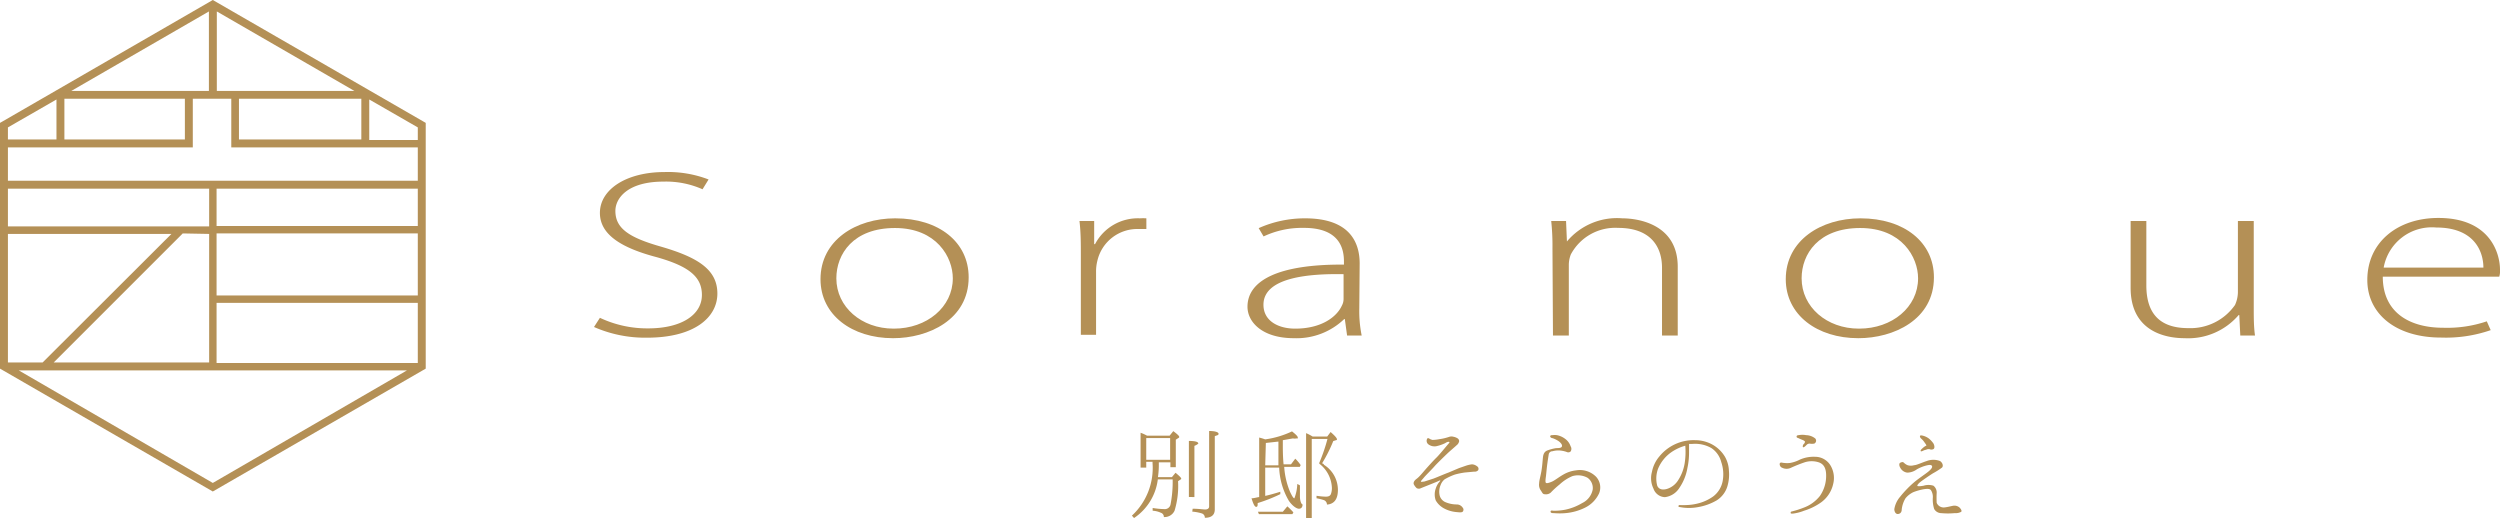 <svg xmlns="http://www.w3.org/2000/svg" viewBox="0 0 198.78 41.22"><defs><style>.cls-1{fill:#b49056;}</style></defs><title>アセット 1</title><g id="レイヤー_2" data-name="レイヤー 2"><g id="ヘッダー"><path class="cls-1" d="M47.7,25.27a8.82,8.82,0,0,0,3.84.84c2.65,0,4.27-1.08,4.27-2.66,0-1.42-1-2.27-3.59-3-2.82-.74-4.52-1.8-4.52-3.52,0-1.88,2.12-3.25,5.13-3.25a9,9,0,0,1,3.51.59l-.48.78a7.17,7.17,0,0,0-3.11-.61c-2.86,0-3.82,1.33-3.82,2.33,0,1.41,1.12,2.13,3.66,2.85,2.91.85,4.45,1.82,4.45,3.72s-1.83,3.51-5.6,3.51A10.1,10.1,0,0,1,47.23,26Z"/><path class="cls-1" d="M71,26.89c-3.25,0-5.76-1.84-5.76-4.69,0-3.11,2.83-4.84,5.94-4.84,3.49,0,5.84,1.9,5.84,4.69,0,3.38-3.22,4.84-6,4.84Zm.08-.76c2.61,0,4.68-1.71,4.68-4,0-1.67-1.28-4-4.6-4s-4.66,2.07-4.66,4c0,2.28,2,4,4.55,4Z"/><path class="cls-1" d="M85.94,20.3c0-.91,0-1.84-.11-2.73H87L87,19.41h.07a3.84,3.84,0,0,1,3.56-2.05,4.07,4.07,0,0,1,.52,0v.85h-.6a3.26,3.26,0,0,0-3.3,2.54,3.46,3.46,0,0,0-.1.87v5H85.94Z"/><path class="cls-1" d="M108.08,24.52a9.76,9.76,0,0,0,.19,2.16h-1.16l-.18-1.31h-.05a5.46,5.46,0,0,1-4,1.52c-2.54,0-3.69-1.3-3.69-2.5,0-2.12,2.53-3.39,7.67-3.35V20.8c0-.9-.24-2.7-3.22-2.68a7.14,7.14,0,0,0-3.17.68l-.39-.66a9,9,0,0,1,3.69-.78c3.63,0,4.34,2,4.34,3.59Zm-1.25-2.72c-2.75-.05-6.37.25-6.37,2.43,0,1.31,1.21,1.9,2.52,1.9,2.09,0,3.3-.93,3.71-1.82a1.12,1.12,0,0,0,.14-.55Z"/><path class="cls-1" d="M123.44,19.75a18.68,18.68,0,0,0-.1-2.18h1.18l.07,1.63h0A5.19,5.19,0,0,1,129,17.36c1.21,0,4.4.44,4.4,3.85v5.47h-1.25V21.29c0-1.67-.9-3.17-3.49-3.17a4,4,0,0,0-3.76,2.11,2.36,2.36,0,0,0-.16.79v5.66h-1.26Z"/><path class="cls-1" d="M147.75,26.89c-3.25,0-5.76-1.84-5.76-4.69,0-3.11,2.83-4.84,5.94-4.84,3.48,0,5.84,1.9,5.84,4.69,0,3.38-3.22,4.84-6,4.84Zm.08-.76c2.62,0,4.68-1.71,4.68-4,0-1.67-1.28-4-4.6-4s-4.66,2.07-4.66,4c0,2.28,2,4,4.55,4Z"/><path class="cls-1" d="M179.2,24.46c0,.79,0,1.52.1,2.22h-1.17l-.08-1.63H178a5.28,5.28,0,0,1-4.3,1.84c-1.6,0-4.29-.59-4.29-4V17.57h1.25v5.12c0,2,.85,3.4,3.33,3.4a4.33,4.33,0,0,0,3.72-1.84,2.54,2.54,0,0,0,.23-1V17.57h1.26Z"/><path class="cls-1" d="M189.46,22c0,2.9,2.2,4.06,4.79,4.06a9.86,9.86,0,0,0,3.48-.51l.31.7a10.89,10.89,0,0,1-3.95.59c-3.61,0-5.86-1.9-5.86-4.58,0-3,2.41-4.93,5.65-4.93,4.11,0,4.9,2.81,4.9,4.12a1.52,1.52,0,0,1-.06.55Zm8-.72c0-1.27-.71-3.19-3.75-3.19a3.89,3.89,0,0,0-4.18,3.19Z"/><path class="cls-1" d="M92.14,36.76v.08a6.7,6.7,0,0,1-.07,1.1h1.11l.29-.35c.3.25.45.4.45.46s0,.05-.06.08l-.19.13a6.76,6.76,0,0,1-.28,2.35.87.87,0,0,1-.85.5.34.34,0,0,0-.24-.34,1.75,1.75,0,0,0-.65-.16v-.22a6.46,6.46,0,0,0,.93.09.46.46,0,0,0,.49-.36,9.33,9.33,0,0,0,.17-2H92.06a4.33,4.33,0,0,1-1.89,3.07L90,41a5.17,5.17,0,0,0,1.64-4.19v-.09h-.5v.46h-.45V34.41a3.19,3.19,0,0,1,.51.23H93l.29-.36c.32.24.47.38.47.45s0,.06-.07.1l-.2.13v2.19h-.43v-.39Zm-1-1.93v1.73h1.9V34.83Zm3.39,4.69V35.06q.75,0,.75.21s-.11.11-.31.18v4.07Zm.3.93c.48,0,.82.06,1,.06s.31-.08.31-.24v-6c.5,0,.75.1.75.22s-.1.11-.3.19v5.82c0,.45-.27.67-.79.67a.35.35,0,0,0-.25-.35,3.56,3.56,0,0,0-.75-.14Z"/><path class="cls-1" d="M102.11,37.12a6.18,6.18,0,0,0,.47,2c.16.33.26.5.34.5a3.52,3.52,0,0,0,.23-1.14l.21.11c0,.38,0,.68,0,.9s.07.58.21.62c0,.22-.11.34-.29.34s-.51-.21-.8-.63a5.62,5.62,0,0,1-.77-2.64H100.6v2.25c.36-.08.75-.19,1.2-.33l0,.19A12.48,12.48,0,0,1,100,40c0,.19,0,.3-.12.3s-.23-.23-.37-.68c.2,0,.4-.07.61-.1V34.79a4.5,4.5,0,0,1,.46.14l.06,0a7.22,7.22,0,0,0,2.09-.63c.3.24.46.39.46.49s0,.07-.11.07a.76.76,0,0,1-.28,0L102,35v.51q0,.81.06,1.41h.59l.34-.45a3.42,3.42,0,0,1,.43.51l-.07.14ZM102,40.69l.36-.43a5.43,5.43,0,0,1,.48.48l-.08.14H100.1l-.08-.19ZM100.6,37h1.05c0-.44,0-.92,0-1.44v-.45l-1,.11h0Zm4.66-.05a2.36,2.36,0,0,1,1.12,2c0,.73-.29,1.13-.87,1.17a.38.38,0,0,0-.26-.36,4.18,4.18,0,0,0-.57-.14v-.2a5.24,5.24,0,0,0,.74.07c.21,0,.34-.06.4-.2a1.35,1.35,0,0,0,.08-.54,2.54,2.54,0,0,0-1-1.88l0-.07a14,14,0,0,0,.65-1.9h-1.25v6.32h-.45V34.44a3.76,3.76,0,0,1,.52.27h1.16l.27-.36c.34.3.5.48.5.57s0,.06-.07.08l-.22.07a11.66,11.66,0,0,1-.89,1.77A.45.45,0,0,1,105.26,36.91Z"/><path class="cls-1" d="M116.47,37.57a6.26,6.26,0,0,0-.78.16,4.62,4.62,0,0,0-.82.38,1,1,0,0,0-.32.45,1.32,1.32,0,0,0-.07.87.8.8,0,0,0,.48.51,2.31,2.31,0,0,0,.88.17.56.56,0,0,1,.42.2c.08.1.14.17.08.32s-.29.11-.59.08a2.52,2.52,0,0,1-.92-.28,1.65,1.65,0,0,1-.67-.64,1.4,1.4,0,0,1,0-.95,1.49,1.49,0,0,1,.33-.57c.07-.06,0-.09-.06-.05s-.37.16-.54.23l-.9.36a.35.35,0,0,1-.35,0,1.11,1.11,0,0,1-.22-.29c-.06-.12,0-.29.22-.45s.48-.49.69-.73.67-.75.88-.95.75-.86.87-1,.21-.22.15-.25-.18,0-.33.1a3.16,3.16,0,0,1-.7.24.81.81,0,0,1-.64-.16.35.35,0,0,1-.06-.47.16.16,0,0,1,.18.05,1.32,1.32,0,0,0,.22.08,3.19,3.19,0,0,0,.54-.06,4.1,4.1,0,0,0,.8-.19.59.59,0,0,1,.34,0,.9.9,0,0,1,.29.11.27.27,0,0,1,.15.24.53.53,0,0,1-.21.33c-.1.1-.51.44-.76.68s-.82.79-1,1-.69.71-.82.87-.26.28-.25.33.18,0,.27,0l.74-.24c.27-.1.89-.37,1.17-.47l.85-.36.52-.18a2.36,2.36,0,0,1,.51-.12.71.71,0,0,1,.41.16.23.23,0,0,1,.08.31.36.36,0,0,1-.31.11Z"/><path class="cls-1" d="M126.64,38.92a1,1,0,0,0-.41-.93,1.57,1.57,0,0,0-1.21-.13,3.45,3.45,0,0,0-1,.65,7.56,7.56,0,0,0-.72.66.57.57,0,0,1-.44.13c-.19,0-.21-.09-.33-.28a.77.77,0,0,1-.15-.59c0-.2.1-.53.17-.91s.1-.82.13-1.13.13-.47.32-.56a3.43,3.43,0,0,1,.74-.2c.17,0,.41,0,.45-.13s-.06-.26-.23-.4a2,2,0,0,0-.51-.26c-.09,0-.21-.08-.19-.16s.1-.08.19-.08a1.27,1.27,0,0,1,.34,0,1.57,1.57,0,0,1,.68.31,1.18,1.18,0,0,1,.41.57.38.38,0,0,1,0,.42.27.27,0,0,1-.25.06,2.07,2.07,0,0,0-.51-.13,1.69,1.69,0,0,0-.68.05c-.17,0-.28.12-.3.26s-.06.37-.11.74-.09.85-.11,1-.07.45,0,.51.25,0,.47-.09.55-.36.92-.57a2.55,2.55,0,0,1,1-.33,1.82,1.82,0,0,1,1.58.49,1.25,1.25,0,0,1,.26,1.33A2.39,2.39,0,0,1,126,40.38a4.31,4.31,0,0,1-1.52.42,5.44,5.44,0,0,1-.93,0c-.11,0-.26,0-.26-.12s.13-.08.25-.07a4.51,4.51,0,0,0,.9-.08A4.3,4.3,0,0,0,125.8,40,1.51,1.51,0,0,0,126.64,38.92Z"/><path class="cls-1" d="M137.47,37.43a3.27,3.27,0,0,1-.12,1.23,2,2,0,0,1-.86,1.13,4.42,4.42,0,0,1-1.47.53,3.82,3.82,0,0,1-1.44,0q-.14,0-.12-.09s0-.08.12-.07a3.88,3.88,0,0,0,.47,0,4.33,4.33,0,0,0,1.07-.16,3.61,3.61,0,0,0,1.09-.52,2,2,0,0,0,.77-1.27,3,3,0,0,0-.12-1.47,1.9,1.9,0,0,0-.78-1.11,2.6,2.6,0,0,0-1.55-.33l-.23,0c0,.18,0,.46,0,.69a5.67,5.67,0,0,1-.13,1.22,4,4,0,0,1-.63,1.57,1.59,1.59,0,0,1-1.16.75,1,1,0,0,1-.91-.68,1.88,1.88,0,0,1-.12-1.33,2.67,2.67,0,0,1,.6-1.24A3.5,3.5,0,0,1,134.79,35a2.82,2.82,0,0,1,1.42.38,2.7,2.7,0,0,1,.94.93A2.42,2.42,0,0,1,137.47,37.43Zm-3.44-2a3.76,3.76,0,0,0-1.13.52,3,3,0,0,0-1.06,1.31,2.23,2.23,0,0,0-.07,1.36c.13.3.43.36.79.25a1.62,1.62,0,0,0,.9-.73,3.47,3.47,0,0,0,.51-1.44A5.73,5.73,0,0,0,134,35.44Z"/><path class="cls-1" d="M141.54,36.81c.07-.07.2,0,.33,0a1.9,1.9,0,0,0,.46,0,2.63,2.63,0,0,0,.77-.26,2.73,2.73,0,0,1,1.23-.23,1.43,1.43,0,0,1,1.18.63,1.94,1.94,0,0,1,.25,1.53,2.47,2.47,0,0,1-.94,1.45,4.77,4.77,0,0,1-1.38.68,3.58,3.58,0,0,1-.9.23c-.1,0-.16,0-.16-.06s0-.1.12-.12a7.54,7.54,0,0,0,.93-.3,2.93,2.93,0,0,0,1.27-.92,2.79,2.79,0,0,0,.5-1.63c0-.64-.23-.94-.62-1.06a1.85,1.85,0,0,0-1.06,0,11.64,11.64,0,0,0-1.11.44.79.79,0,0,1-.71,0C141.52,37.13,141.46,36.88,141.54,36.81Zm1.32-2.13c0-.06.11-.08.16-.08a1.62,1.62,0,0,1,.59,0,1.23,1.23,0,0,1,.72.26.26.26,0,0,1-.07.41,1,1,0,0,1-.38,0,.35.35,0,0,0-.25.12s-.19.21-.26.17,0-.24.08-.28a.34.34,0,0,0,.07-.17s-.09-.09-.17-.12a3.76,3.76,0,0,1-.37-.16C142.89,34.81,142.82,34.76,142.86,34.68Z"/><path class="cls-1" d="M151.38,36.79a.92.92,0,0,0,.3.2.87.87,0,0,0,.51,0c.19,0,.6-.2,1-.33a1.48,1.48,0,0,1,1.07,0c.22.15.27.41.15.52a5.76,5.76,0,0,1-.71.45c-.32.2-.72.48-.94.64s-.32.3-.31.35.15.06.5,0a1.28,1.28,0,0,1,.78,0,.68.68,0,0,1,.26.58,6.69,6.69,0,0,0,0,.78.6.6,0,0,0,.54.37c.23,0,.6-.11.79-.14a.62.62,0,0,1,.48.14c.09.09.23.27.13.35a.93.93,0,0,1-.51.1,5.6,5.6,0,0,1-1.07,0,.65.65,0,0,1-.56-.33,2.5,2.5,0,0,1-.11-.86,1,1,0,0,0-.15-.64c-.1-.12-.31-.11-.57-.07a4.31,4.31,0,0,0-.82.23,1.79,1.79,0,0,0-.63.49,2.18,2.18,0,0,0-.3.89c0,.28-.19.36-.32.36s-.26-.13-.27-.38a2,2,0,0,1,.47-1,8.32,8.32,0,0,1,1.21-1.23c.3-.24.8-.58,1-.74s.37-.34.32-.46-.21-.1-.4-.06a3.11,3.11,0,0,0-.81.32,1.33,1.33,0,0,1-.76.26.73.73,0,0,1-.55-.38c-.1-.16-.12-.36,0-.41S151.29,36.71,151.38,36.79Zm1.54-2.14a1.34,1.34,0,0,1,.45.22,1.94,1.94,0,0,1,.36.39c.09.16.12.38,0,.45a.36.36,0,0,1-.32,0s-.08,0-.12,0l-.22.07c-.08,0-.29.15-.34.1s0-.13.17-.27a.92.92,0,0,1,.25-.17c.07,0-.06-.17-.14-.28a1.37,1.37,0,0,0-.27-.3c-.07-.07-.1-.16-.07-.21S152.82,34.62,152.92,34.65Z"/><path class="cls-1" d="M16.92,0,.16,9.68,0,9.77V29.31l16.92,9.77,16.93-9.77V9.77ZM28.73,7.85v3.24H19V7.85ZM17.24,7.23V.91L28.18,7.23ZM16.61.91V7.23H5.67ZM5.12,7.85H14.7v3.24H5.12ZM.63,10.13,4.49,7.91v3.18H.63ZM.63,15h16v3H.63Zm16,3.6V28.82H4.27L14.53,18.56Zm-16,0h13L3.39,28.82H.63Zm16.29,19.8L1.49,29.45H32.36Zm16.3-9.54h-16V24.08h16Zm0-5.37h-16V18.56h16Zm0-5.52h-16V15h16Zm0-3.6H.63V11.72h14.7V7.85h3.06v3.87H33.22Zm0-3.24H29.36V7.91l3.86,2.22Z"/></g></g></svg>